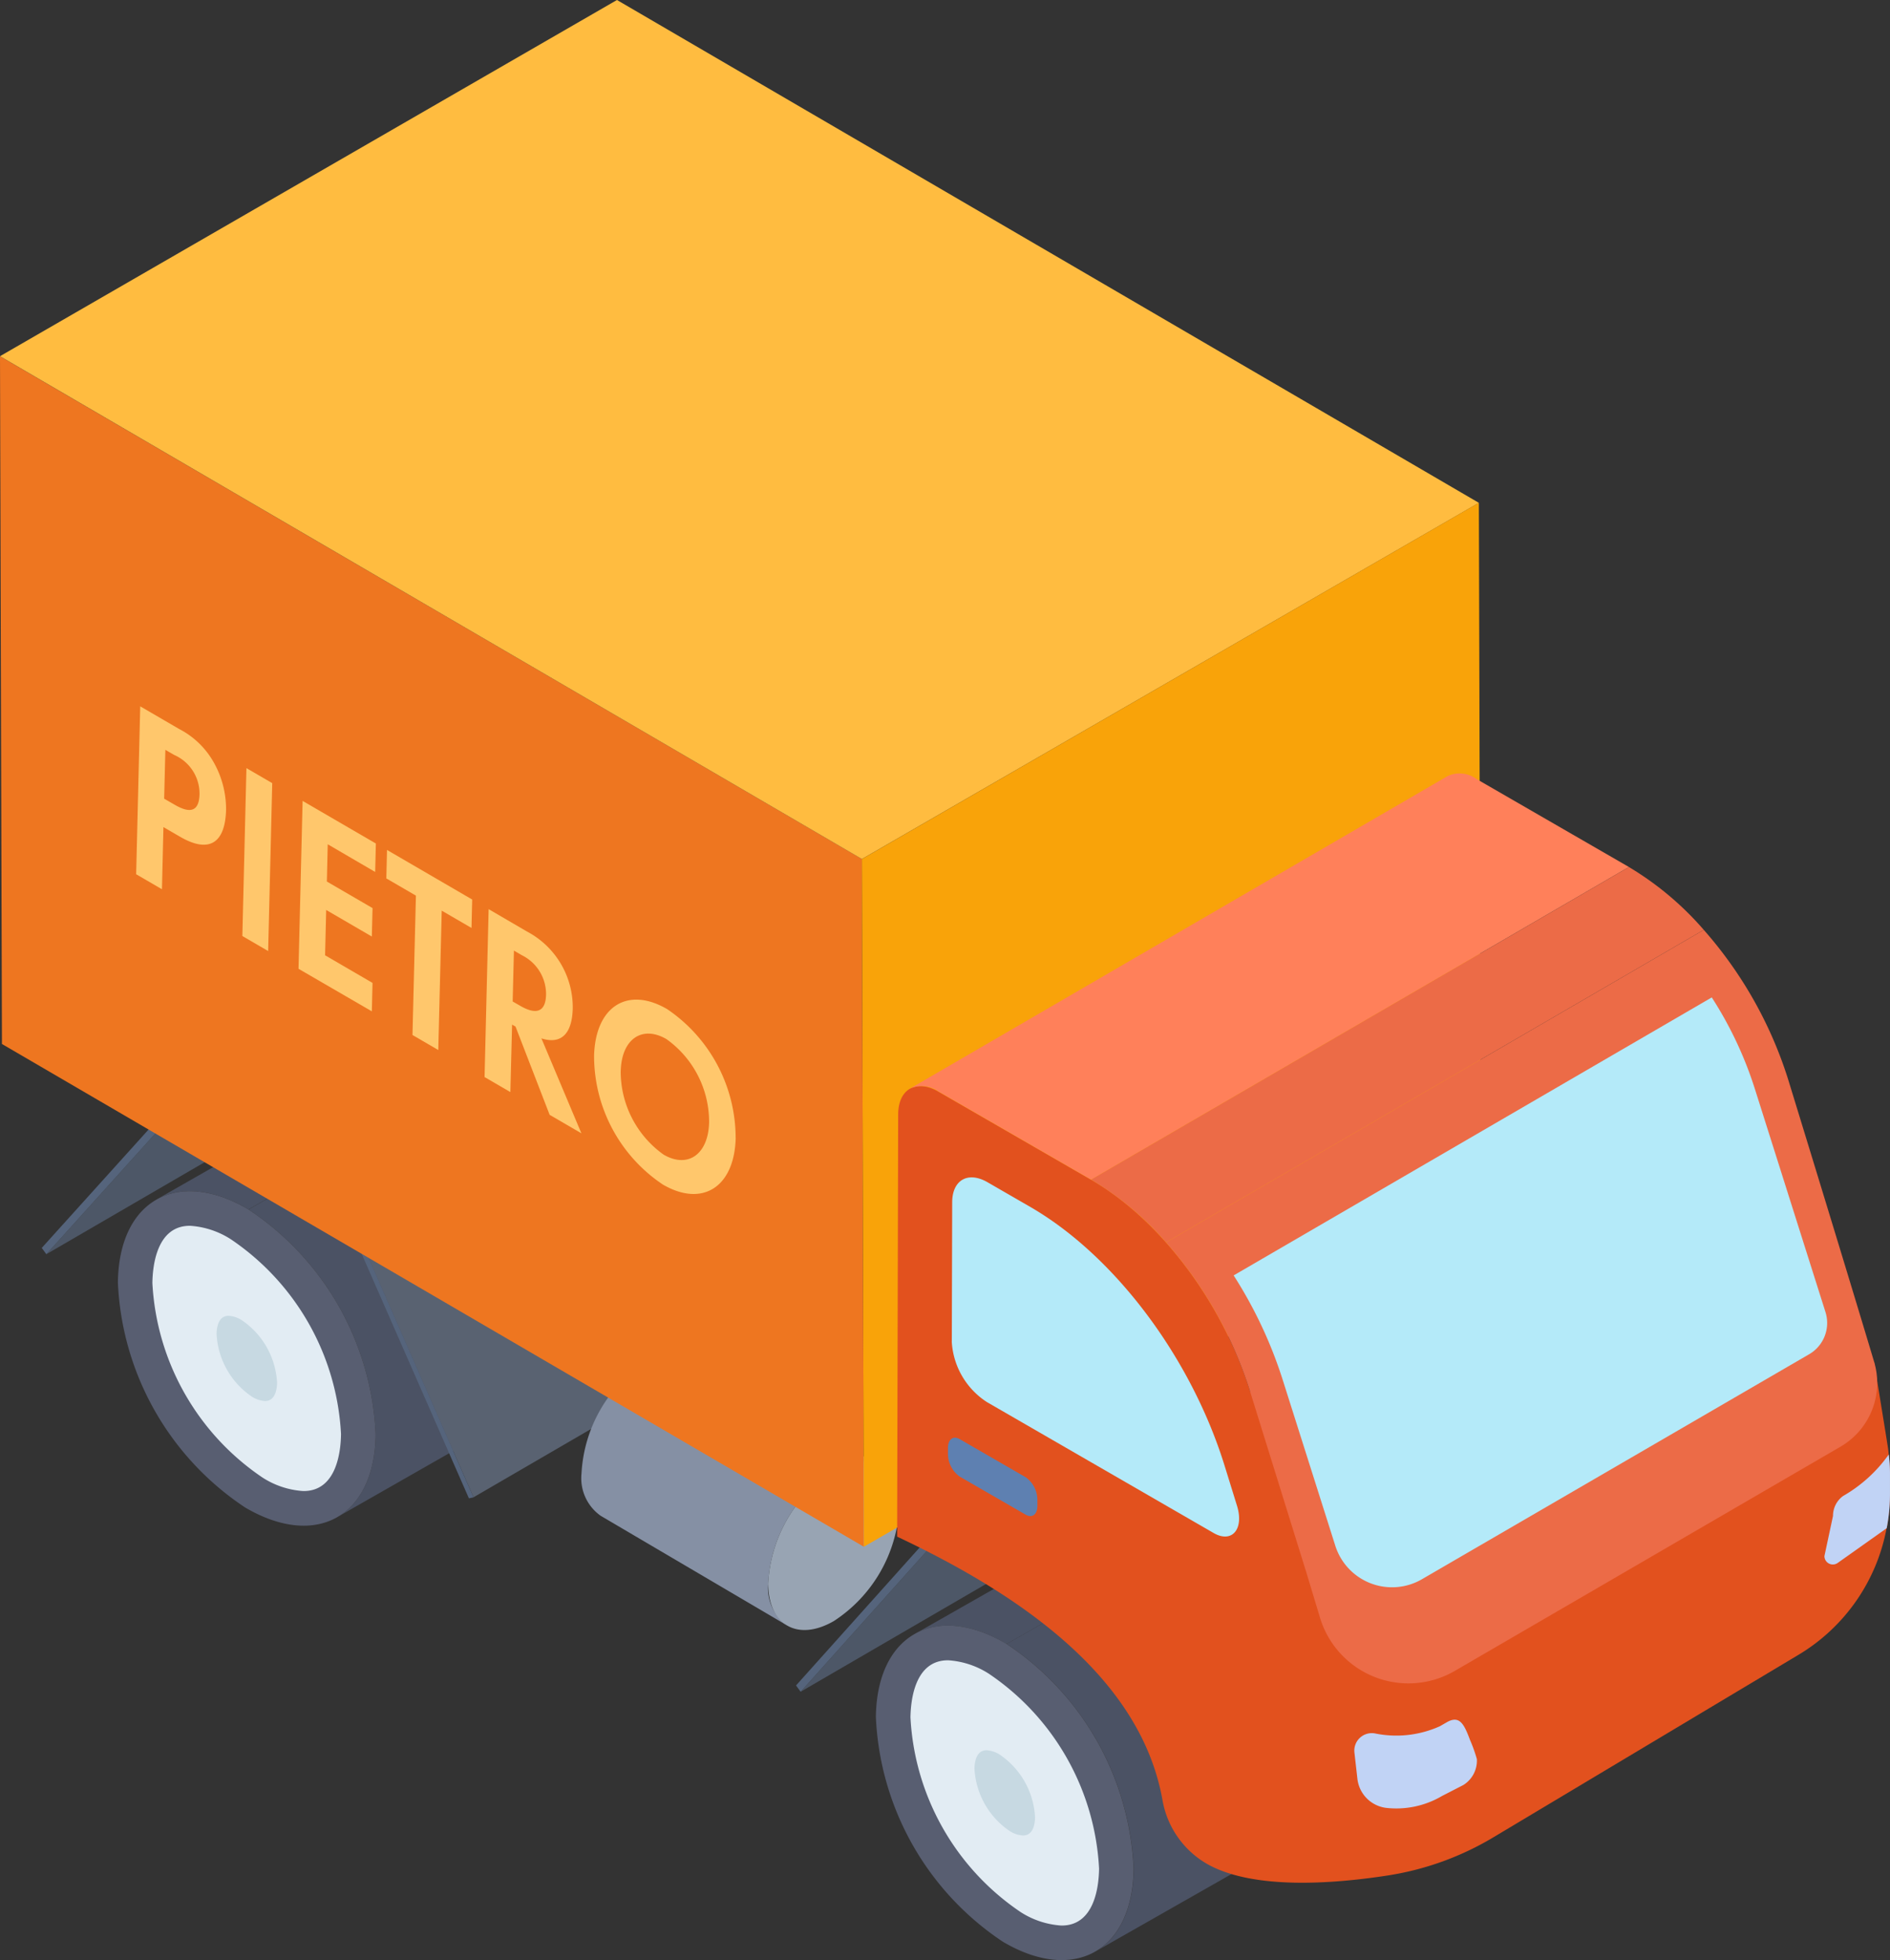 <svg xmlns="http://www.w3.org/2000/svg" width="109.86" height="113.909"><rect width="100%" height="100%" fill="#333333" stroke="none"/><defs><clipPath id="a"><path data-name="長方形 12854" fill="none" d="M0 0h109.86v113.909H0z"/></clipPath></defs><path data-name="パス 108543" d="m46.538 98.314 11.988-6.967 7.823-8.728-11.989 6.967Z" fill="#4d5767"/><path data-name="パス 108544" d="m54.19 89.112-7.919 8.836.267.366 7.823-8.729Z" fill="#55647c"/><g data-name="グループ 29778"><g data-name="グループ 29777" clip-path="url(#a)"><path data-name="パス 108545" d="m16.1 65.71-7.009 4c1.377-.783 3.271-.654 5.353.574l7.009-4.005c-2.082-1.227-3.976-1.357-5.353-.574" fill="#4b5264"/><path data-name="パス 108546" d="m19.593 88.172 7.009-4c1.359-.773 2.213-2.436 2.241-4.81a16.544 16.544 0 0 0-7.386-13.073l-7.009 4a16.548 16.548 0 0 1 7.386 13.074c-.028 2.374-.882 4.037-2.241 4.81" fill="#4b5264"/><path data-name="パス 108547" d="M14.448 70.288c-4.137-2.439-7.537-.543-7.595 4.24A16.547 16.547 0 0 0 14.24 87.6c4.136 2.439 7.537.542 7.594-4.236a16.543 16.543 0 0 0-7.386-13.074" fill="#585e71"/><path data-name="パス 108548" d="M17.627 86.65c1.945.018 2.183-2.31 2.195-3.312a14.568 14.568 0 0 0-6.4-11.317 4.955 4.955 0 0 0-2.365-.785c-1.945-.018-2.183 2.313-2.2 3.316a14.559 14.559 0 0 0 6.4 11.313 4.951 4.951 0 0 0 2.365.785" fill="#e2ecf3"/><path data-name="パス 108549" d="M15.4 81.419c.625.006.7-.742.705-1.064a4.678 4.678 0 0 0-2.055-3.636 1.588 1.588 0 0 0-.76-.252c-.625-.006-.7.743-.7 1.065a4.677 4.677 0 0 0 2.055 3.635 1.588 1.588 0 0 0 .76.252" fill="#c7d9e2"/></g></g><path data-name="パス 108550" d="m2.694 72.887 11.988-6.967 6.34-7.025-11.988 6.967Z" fill="#4d5767"/><path data-name="パス 108551" d="m27.525 87.012 11.988-6.967-6.373-14.528-11.988 6.967Z" fill="#596271"/><path data-name="パス 108552" d="m21.152 72.483 11.988-6.967-12.288-7.093-11.989 6.966Z" fill="#4b5264"/><path data-name="パス 108553" d="m8.864 65.389-6.437 7.132.267.366 6.341-7.025 11.942 6.9 6.279 14.311.269-.056-6.372-14.533Z" fill="#55647c"/><g data-name="グループ 29780"><g data-name="グループ 29779" clip-path="url(#a)"><path data-name="パス 108554" d="M37.593 79.076a2.692 2.692 0 0 1 2.712-.266l10.851 6.383a2.687 2.687 0 0 0-2.712.266 8.348 8.348 0 0 0-3.791 6.565 2.665 2.665 0 0 0 1.112 2.445l-10.851-6.382a2.672 2.672 0 0 1-1.114-2.445 8.349 8.349 0 0 1 3.791-6.566" fill="#8590a4"/><path data-name="パス 108555" d="M48.443 85.459a8.351 8.351 0 0 0-3.791 6.566c.007 2.415 1.714 3.394 3.816 2.181a8.376 8.376 0 0 0 3.8-6.576c-.007-2.415-1.72-3.384-3.821-2.171" fill="#98a4b3"/><path data-name="パス 108556" d="m62.069 89.893-8.91 5.069c1.377-.783 3.272-.654 5.353.574l8.91-5.069c-2.082-1.227-3.976-1.357-5.353-.574" fill="#4b5264"/><path data-name="パス 108557" d="m63.657 113.419 8.91-5.069c1.359-.773 2.213-2.436 2.241-4.81a16.544 16.544 0 0 0-7.386-13.073l-8.91 5.068a16.548 16.548 0 0 1 7.388 13.074c-.028 2.374-.882 4.037-2.241 4.81" fill="#4b5264"/><path data-name="パス 108558" d="M58.512 95.535c-4.137-2.439-7.537-.543-7.6 4.24a16.547 16.547 0 0 0 7.387 13.07c4.136 2.439 7.537.542 7.594-4.236a16.543 16.543 0 0 0-7.386-13.074" fill="#585e71"/><path data-name="パス 108559" d="M61.691 111.9c1.945.018 2.183-2.31 2.195-3.312a14.568 14.568 0 0 0-6.4-11.317 4.955 4.955 0 0 0-2.364-.785c-1.946-.017-2.184 2.313-2.2 3.316a14.559 14.559 0 0 0 6.4 11.313 4.951 4.951 0 0 0 2.365.785" fill="#e2ecf3"/><path data-name="パス 108560" d="M59.463 106.666c.625.006.7-.742.7-1.064a4.677 4.677 0 0 0-2.055-3.636 1.588 1.588 0 0 0-.76-.252c-.625-.006-.7.743-.705 1.065a4.677 4.677 0 0 0 2.055 3.635 1.588 1.588 0 0 0 .76.252" fill="#c7d9e2"/></g></g><path data-name="パス 108561" d="m.113 60.67 50.1 29.217-.113-39.966L0 20.705Z" fill="#ee7620"/><path data-name="パス 108562" d="M35.862 0 0 20.7l50.1 29.222 35.862-20.7Z" fill="#ffbc40"/><path data-name="パス 108563" d="m50.1 49.922.113 39.965 35.862-20.705-.113-39.965Z" fill="#f9a309"/><g data-name="グループ 29782"><g data-name="グループ 29781" clip-path="url(#a)"><path data-name="パス 108564" d="M52.147 89.3c6.841 3.223 14.117 8.006 15.423 15.3a5.331 5.331 0 0 0 2.573 3.708c2.661 1.523 7.306 1.181 10.548.679a17.017 17.017 0 0 0 6.112-2.212l17.742-10.61a10.9 10.9 0 0 0 5.117-7.357c.015-.061.029-.127.038-.188.019-.121.042-.243.056-.36a10.317 10.317 0 0 0 .1-1.43v-1.1a8.6 8.6 0 0 0-.07-1.209 7.036 7.036 0 0 0-.066-.525l-.1-.633-.684-4.217-25.109 17.733-11.168-16.037c-1.6-5.15-5.225-9.968-9.237-12.283l-8.871-5.117c-1.289-.745-2.338-.16-2.343 1.321Z" fill="#e2511e"/><path data-name="パス 108565" d="m55.326 77.944.022-8.07c0-1.3.92-1.824 2.053-1.17l2.478 1.43c4.906 2.833 9.343 8.736 11.3 15.034l.723 2.333c.422 1.36-.289 2.2-1.352 1.591l-13.19-7.616a4.481 4.481 0 0 1-2.038-3.532" fill="#b4eaf9"/><path data-name="パス 108566" d="M84.148 45.1a1.651 1.651 0 0 1 1.665.164l8.872 5.121-31.263 18.169-8.871-5.122a1.653 1.653 0 0 0-1.665-.164Z" fill="#ff805a"/><path data-name="パス 108567" d="M99.036 54.039 67.775 72.2a17.986 17.986 0 0 0-4.351-3.646l31.261-18.167a17.87 17.87 0 0 1 4.351 3.652" fill="#ec6b47"/><path data-name="パス 108568" d="M67.775 72.2a24.017 24.017 0 0 1 4.879 8.632l3.295 10.6s.339 1.116.776 2.569a5.37 5.37 0 0 0 7.841 3.1l22.418-13.029a4.286 4.286 0 0 0 1.952-4.934c-1.675-5.6-5.015-16.467-5.015-16.467a24.026 24.026 0 0 0-4.885-8.631Z" fill="#ec6b47"/><path data-name="パス 108569" d="M71.708 74.119a25.59 25.59 0 0 1 2.867 6.117l3.042 9.593a3.46 3.46 0 0 0 5.036 1.946L105.161 78.7a2.1 2.1 0 0 0 .948-2.452L102 63.264a22.134 22.134 0 0 0-2.5-5.3Z" fill="#b4eaf9"/><path data-name="パス 108570" d="m55.782 85.808 3.839 2.216c.375.217.68-.013.68-.513v-.363a1.629 1.629 0 0 0-.68-1.3l-3.839-2.216c-.375-.217-.68.013-.68.513v.363a1.629 1.629 0 0 0 .68 1.3" fill="#5e80b1"/><path data-name="パス 108571" d="M78.9 103.359a1.921 1.921 0 0 0 1.643 1.7 5.225 5.225 0 0 0 3.27-.684l1.245-.64a1.669 1.669 0 0 0 .788-1.507 8.6 8.6 0 0 0-.4-1.117c-.34-.912-.606-1.453-1.352-1.022l-.394.227a6.161 6.161 0 0 1-3.786.418 1.017 1.017 0 0 0-1.187 1.1Z" fill="#c1d3f5"/><path data-name="パス 108572" d="m106.548 88.09-.5 2.341a.489.489 0 0 0 .768.4l2.85-2.02a2.47 2.47 0 0 0 .037-.187c.019-.122.042-.244.056-.361a10.3 10.3 0 0 0 .1-1.429v-1.1a8.756 8.756 0 0 0-.071-1.209 8.315 8.315 0 0 1-2.66 2.416 1.425 1.425 0 0 0-.581 1.153" fill="#c1d3f5"/><path data-name="パス 108573" d="m9.414 51.678-1.5-.873.237-9.757 2.249 1.309a4.87 4.87 0 0 1 2.013 1.928 5.545 5.545 0 0 1 .728 2.767c-.048 1.976-1.009 2.544-2.671 1.576l-.97-.563Zm.74-4.911c.946.551 1.419.352 1.443-.614a2.451 2.451 0 0 0-1.466-2.277l-.519-.3-.07 2.838Z" fill="#ffc76c"/><path data-name="パス 108574" d="m15.587 55.269-1.5-.873.237-9.757 1.5.872Z" fill="#ffc76c"/><path data-name="パス 108575" d="M19.05 49.064 19 51.23l2.655 1.543-.041 1.653-2.654-1.544-.064 2.633 2.758 1.606-.04 1.652-4.262-2.473.238-9.756 4.258 2.476-.04 1.653Z" fill="#ffc76c"/><path data-name="パス 108576" d="m23.976 60.148.2-8.1-1.72-1 .04-1.654 4.951 2.881-.04 1.652-1.731-1.006-.2 8.1Z" fill="#ffc76c"/><path data-name="パス 108577" d="m33.795 65.861-1.846-1.074-1.983-5.129-.2-.114-.1 3.921-1.5-.873.237-9.758 2.228 1.3a4.982 4.982 0 0 1 2.661 4.466c-.036 1.492-.683 2.109-1.821 1.744Zm-3.554-7.408c.958.557 1.479.326 1.5-.654a2.523 2.523 0 0 0-1.406-2.287l-.462-.269L29.8 58.2Z" fill="#ffc76c"/><path data-name="パス 108578" d="M42.764 66.123c-.07 2.867-1.936 4.052-4.232 2.717a8.989 8.989 0 0 1-4-7.474c.07-2.867 1.936-4.067 4.245-2.724a9.056 9.056 0 0 1 3.984 7.481m-6.682-3.887a5.932 5.932 0 0 0 2.495 4.864c1.407.82 2.6-.015 2.644-1.874a5.906 5.906 0 0 0-2.481-4.84c-1.42-.826-2.61.009-2.655 1.853" fill="#ffc76c"/></g></g></svg>
